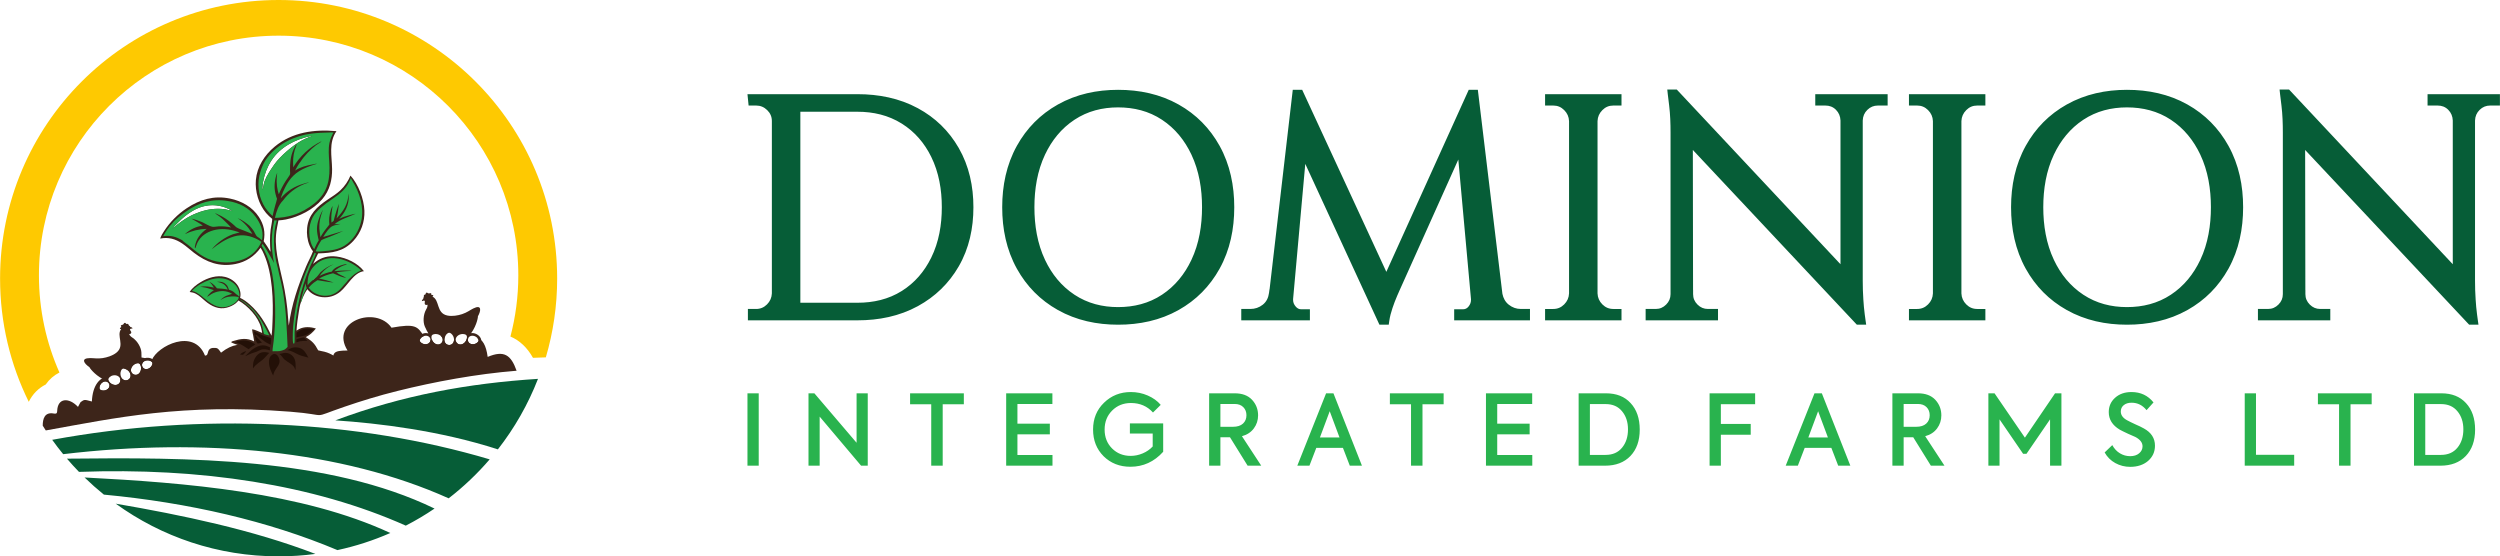 <?xml version="1.0" encoding="UTF-8"?>
<!DOCTYPE svg PUBLIC "-//W3C//DTD SVG 1.1//EN" "http://www.w3.org/Graphics/SVG/1.1/DTD/svg11.dtd">
<!-- Creator: CorelDRAW -->
<svg xmlns="http://www.w3.org/2000/svg" xml:space="preserve" width="8.987in" height="2in" version="1.1" style="shape-rendering:geometricPrecision; text-rendering:geometricPrecision; image-rendering:optimizeQuality; fill-rule:evenodd; clip-rule:evenodd"
viewBox="0 0 3574.32 795.48"
 xmlns:xlink="http://www.w3.org/1999/xlink"
 xmlns:xodm="http://www.corel.com/coreldraw/odm/2003">
 <defs>
  <style type="text/css">
   <![CDATA[
    .fil0 {fill:#065D37}
    .fil6 {fill:#231007}
    .fil7 {fill:#29B34E}
    .fil2 {fill:#3D251A}
    .fil3 {fill:#FEC901}
    .fil5 {fill:#65BC50;fill-rule:nonzero}
    .fil4 {fill:#231007;fill-rule:nonzero}
    .fil1 {fill:#29B34E;fill-rule:nonzero}
   ]]>
  </style>
 </defs>
 <g id="Layer_x0020_1">
  <g id="_2125674918624">
   <g>
    <path class="fil0" d="M1226.02 134.66c30.09,0 59.62,5.67 86.25,20.07 24.79,13.4 44.32,32.35 58.38,56.76 14.99,26.02 21.04,55 21.04,84.84 0,29.76 -6.02,58.7 -21.04,84.63 -14.11,24.34 -33.66,43.24 -58.35,56.74 -26.61,14.54 -56.14,20.3 -86.28,20.3l-156.77 0 0 -16.24 5.89 0c0.96,0 1.93,0 2.89,0 0.97,0 1.93,0 2.89,0 6.17,0 11.27,-2.14 15.64,-6.51 4.42,-4.42 6.72,-9.61 6.96,-15.75l-0 -246.46c0,-6.21 -2.24,-11.26 -6.67,-15.58 -4.48,-4.36 -9.66,-6.56 -15.92,-6.56 -0.89,0 -1.78,0 -2.67,0 -0.89,0 -1.78,0 -2.67,0l-5.33 0 -1.63 -16.24 157.39 0zm372.52 -6.23c30.37,0 59.92,6.04 86.56,21.01 25.09,14.09 44.61,33.87 58.57,59.03 15.02,27.06 20.99,57.12 20.99,87.87 0,30.75 -5.97,60.81 -20.99,87.87 -13.96,25.16 -33.48,44.94 -58.57,59.03 -26.64,14.96 -56.19,21.01 -86.56,21.01 -30.25,0 -59.59,-6.11 -86.11,-21.01 -25.09,-14.09 -44.61,-33.87 -58.57,-59.03 -15.02,-27.06 -20.99,-57.12 -20.99,-87.87 0,-30.75 5.98,-60.81 20.99,-87.87 13.96,-25.16 33.48,-44.94 58.57,-59.03 26.52,-14.9 55.87,-21.01 86.11,-21.01zm486.47 99.64l-84.09 187.28c-1.11,2.51 -2.22,5.02 -3.32,7.54 -2.52,5.72 -4.7,11.63 -6.71,17.54 -2.07,6.09 -3.73,12.37 -4.64,18.74l-0.72 5.06 -13.34 0 -106 -229.91 -17.43 193.35 0.01 -0.04c0,0.44 0,0.89 0,1.33 0,3.58 1.4,6.6 3.71,9.31 2.09,2.45 4.49,3.94 7.75,3.94l12.57 0 0 15.79 -98.13 0 0 -16.24 5.89 0c1.26,0 2.52,0 3.78,0 1.11,0 2.23,0 3.34,0 6.64,0 12.5,-1.98 17.72,-6.08 5.41,-4.26 8.03,-10.09 8.93,-16.84l0.68 -5.11 0.13 0 33.16 -285.29 13.47 0 120.31 260.25 117.8 -260.25 13.03 0 35.13 291.7c1.3,6.23 4.07,11.58 9.12,15.54 5.1,4.01 10.78,6.08 17.28,6.08 1.19,0 2.37,0 3.56,0 1.19,0 2.37,0 3.56,0l5.89 0 0 16.24 -108.37 0 0 -15.79 12.57 0c3.33,0 5.79,-1.26 7.89,-3.84 2.25,-2.77 3.57,-5.82 3.57,-9.4 0,-0.42 0,-0.84 0,-1.26l-18.13 -199.64zm199.05 -54.97l-0 246.4c0.24,6.14 2.53,11.33 6.95,15.75 4.37,4.36 9.46,6.51 15.64,6.51 0.89,0 1.78,0 2.67,0 1.04,0 2.08,0 3.12,0l5.89 0 0 16.24 -109.26 0 0 -16.24 5.89 0c0.97,0 1.93,0 2.89,0 0.96,0 1.93,0 2.89,0 6.17,0 11.27,-2.14 15.64,-6.51 4.42,-4.42 6.72,-9.61 6.96,-15.75l0 -246.34c-0.24,-6.14 -2.53,-11.33 -6.96,-15.75 -4.37,-4.36 -9.46,-6.51 -15.64,-6.51 -0.97,0 -1.93,0 -2.89,0 -0.97,0 -1.93,0 -2.89,0l-5.89 0 0 -16.24 109.26 0 0 16.24 -5.89 0c-1.04,0 -2.08,0 -3.12,0 -0.89,0 -1.78,0 -2.67,0 -6.18,0 -11.27,2.14 -15.64,6.51 -4.42,4.42 -6.71,9.61 -6.95,15.69zm347.38 204.72l0 -205.55c-0.23,-5.91 -2.24,-11.03 -6.51,-15.31 -4.22,-4.22 -9.25,-6.06 -15.2,-6.06 -1.33,0 -2.67,0 -4,0 -1.48,0 -2.97,0 -4.45,0l-5.89 0 0 -16.24 103.47 0 0 16.24 -5.89 0c-1.34,0 -2.67,0 -4.01,0 -1.33,0 -2.67,0 -4,0 -5.9,0 -10.8,2.01 -15.03,6.12 -4.36,4.23 -6.44,9.31 -6.67,15.25l0 229.1c0,8.99 0.27,18 0.87,26.97 0.47,6.98 1.03,14.04 1.97,20.98 0.37,2.74 0.73,5.47 1.11,8.2l0.96 6.71 -13.35 0 -234.48 -249.82 0.3 200.2 0.06 0 0 5.89c0,5.93 2.1,10.79 6.29,14.97 4.18,4.18 9.05,6.29 14.97,6.29 1.48,0 2.97,0 4.45,0 1.33,0 2.67,0 4.01,0l5.89 0 0 16.24 -103.47 0 0 -16.24 5.89 0c1.34,0 2.67,0 4.01,0 1.48,0 2.97,0 4.45,0 5.92,0 10.79,-2.1 14.97,-6.29 4.19,-4.19 6.29,-9.05 6.29,-14.97l0 -230.99c0,-12.77 -0.42,-25.77 -1.96,-38.45 -0.67,-5.5 -1.42,-11.05 -2.01,-16.55l-0.7 -6.52 13.56 0 234.11 249.84zm172.9 -204.72l-0 246.4c0.24,6.14 2.53,11.33 6.95,15.75 4.37,4.36 9.46,6.51 15.64,6.51 0.89,0 1.78,0 2.67,0 1.04,0 2.08,0 3.11,0l5.89 0 0 16.24 -109.26 0 0 -16.24 5.89 0c0.97,0 1.93,0 2.89,0 0.96,0 1.93,0 2.89,0 6.17,0 11.27,-2.14 15.64,-6.51 4.42,-4.42 6.72,-9.61 6.96,-15.75l0 -246.34c-0.24,-6.14 -2.53,-11.33 -6.96,-15.75 -4.37,-4.36 -9.46,-6.51 -15.64,-6.51 -0.97,0 -1.93,0 -2.89,0 -0.96,0 -1.93,0 -2.89,0l-5.89 0 0 -16.24 109.26 0 0 16.24 -5.89 0c-1.04,0 -2.08,0 -3.11,0 -0.89,0 -1.78,0 -2.67,0 -6.18,0 -11.27,2.14 -15.64,6.51 -4.42,4.42 -6.71,9.61 -6.95,15.69zm236.67 -44.67c30.37,0 59.92,6.04 86.56,21.01 25.09,14.09 44.61,33.87 58.57,59.03 15.02,27.06 20.99,57.12 20.99,87.87 0,30.75 -5.97,60.81 -20.99,87.87 -13.96,25.16 -33.48,44.94 -58.57,59.03 -26.64,14.96 -56.19,21.01 -86.56,21.01 -30.25,0 -59.59,-6.11 -86.11,-21.01 -25.09,-14.09 -44.61,-33.87 -58.57,-59.03 -15.02,-27.06 -20.99,-57.12 -20.99,-87.87 0,-30.75 5.98,-60.81 20.99,-87.87 13.96,-25.16 33.48,-44.94 58.57,-59.03 26.52,-14.9 55.87,-21.01 86.11,-21.01zm465.88 249.39l0 -205.55c-0.23,-5.91 -2.24,-11.03 -6.51,-15.31 -4.22,-4.22 -9.25,-6.06 -15.2,-6.06 -1.33,0 -2.67,0 -4,0 -1.48,0 -2.97,0 -4.45,0l-5.89 0 0 -16.24 103.47 0 0 16.24 -5.89 0c-1.34,0 -2.67,0 -4.01,0 -1.33,0 -2.67,0 -4,0 -5.9,0 -10.8,2.01 -15.03,6.12 -4.35,4.23 -6.44,9.31 -6.67,15.25l0 229.1c0,8.99 0.27,18 0.88,26.97 0.47,6.98 1.03,14.04 1.97,20.98 0.37,2.74 0.73,5.47 1.11,8.2l0.96 6.71 -13.35 0 -234.48 -249.82 0.3 200.2 0.06 0 0 5.89c0,5.93 2.1,10.79 6.29,14.97 4.18,4.18 9.05,6.29 14.97,6.29 1.48,0 2.97,0 4.45,0 1.33,0 2.67,0 4.01,0l5.89 0 0 16.24 -103.47 0 0 -16.24 5.89 0c1.34,0 2.67,0 4.01,0 1.48,0 2.97,0 4.45,0 5.92,0 10.79,-2.1 14.97,-6.29 4.19,-4.19 6.29,-9.05 6.29,-14.97l0 -230.99c0,-12.77 -0.42,-25.77 -1.96,-38.45 -0.67,-5.5 -1.42,-11.05 -2.01,-16.55l-0.7 -6.52 13.56 0 234.12 249.84zm-2362.66 55.04c6.57,0 13.13,0 19.7,0 9.57,0 19.14,0 28.71,0 7.94,0 15.88,0 23.81,0 3.19,0 6.38,0 9.57,0 22.52,0 44.2,-4.81 63.4,-16.9 18.54,-11.68 32.24,-27.84 41.92,-47.47 11.07,-22.45 15.19,-47.3 15.19,-72.17 0,-24.86 -4.12,-49.72 -15.19,-72.17 -9.69,-19.66 -23.47,-35.8 -42.12,-47.46 -19.18,-11.99 -40.7,-16.91 -63.19,-16.91 -3.34,0 -6.68,0 -10.01,0 -8.31,0 -16.61,0 -24.92,0 -9.94,0 -19.88,0 -29.82,0l-17.03 0 0 273.06zm454.31 6.23c22.57,0 43.93,-5.21 62.84,-17.72 18.74,-12.39 32.4,-29.42 41.98,-49.68 11.13,-23.52 15.23,-49.51 15.23,-75.37 0,-25.86 -4.1,-51.85 -15.23,-75.37 -9.59,-20.25 -23.25,-37.29 -41.98,-49.68 -18.91,-12.51 -40.28,-17.72 -62.84,-17.72 -22.45,0 -43.6,5.28 -62.4,17.72 -18.74,12.39 -32.4,29.42 -41.99,49.68 -11.14,23.52 -15.23,49.51 -15.23,75.37 0,25.86 4.1,51.85 15.23,75.37 9.59,20.25 23.25,37.28 41.99,49.68 18.8,12.43 39.95,17.72 62.4,17.72zm1442.47 0c22.57,0 43.93,-5.21 62.84,-17.72 18.74,-12.39 32.4,-29.42 41.99,-49.68 11.13,-23.52 15.23,-49.51 15.23,-75.37 0,-25.86 -4.1,-51.85 -15.23,-75.37 -9.59,-20.25 -23.25,-37.29 -41.99,-49.68 -18.91,-12.51 -40.28,-17.72 -62.84,-17.72 -22.45,0 -43.6,5.28 -62.4,17.72 -18.74,12.39 -32.4,29.42 -41.99,49.68 -11.13,23.52 -15.23,49.51 -15.23,75.37 0,25.86 4.1,51.85 15.23,75.37 9.59,20.25 23.25,37.28 41.99,49.68 18.8,12.43 39.95,17.72 62.4,17.72z"/>
    <path class="fil1" d="M1068.63 665.82l0 -103.47 16.1 0 0 103.47 -16.1 0zm156.02 -32.76l0 -70.71 15.96 0 0 103.47 -9.52 0 -59.23 -70.15 0 70.15 -15.96 0 0 -103.47 8.4 0 60.35 70.71zm106.73 32.76l0 -87.79 -30.24 0 0 -15.68 76.87 0 0 15.68 -30.24 0 0 87.79 -16.38 0zm173.38 0l-66.23 0 0 -103.47 66.09 0 0 15.26 -49.99 0 0 28.14 46.34 0 0 15.26 -46.34 0 0 29.55 50.12 0 0 15.26zm111.35 1.54c-15.31,0 -28.05,-5 -38.22,-14.98 -10.08,-10.08 -15.12,-22.82 -15.12,-38.23 0,-15.5 5.23,-28.28 15.68,-38.36 10.45,-10.17 23.24,-15.26 38.36,-15.26 8.49,0 16.55,1.66 24.15,4.97 7.61,3.31 13.79,7.77 18.55,13.37l-11.06 10.92c-8.21,-9.06 -18.72,-13.58 -31.5,-13.58 -10.73,0 -19.69,3.59 -26.88,10.78 -7.19,7.19 -10.78,16.24 -10.78,27.16 0,10.92 3.55,19.93 10.64,27.02 7.09,7.09 15.96,10.64 26.6,10.64 5.88,0 11.62,-1.19 17.22,-3.57 5.6,-2.38 10.36,-5.67 14.28,-9.87l0 -18.48 -32.62 0 0 -14.56 47.61 0 0 40.61c-12.88,14.28 -28.52,21.42 -46.91,21.42zm187.1 -1.54l-19.46 0 -25.2 -40.61 -13.72 0 0 40.61 -16.1 0 0 -103.47 36.54 0c10.74,0 19,3.08 24.78,9.24 5.79,6.25 8.68,13.67 8.68,22.26 0,7 -2.03,13.23 -6.09,18.69 -4.06,5.46 -9.73,9.17 -17.01,11.13l27.58 42.14zm-37.94 -88.21l-20.44 0 0 32.62 17.92 0c6.25,0 11.04,-1.52 14.35,-4.55 3.31,-3.03 4.97,-7.03 4.97,-11.97 0,-4.67 -1.49,-8.52 -4.48,-11.55 -2.99,-3.03 -7.1,-4.55 -12.32,-4.55zm181.92 88.21l-17.36 0 -9.8 -25.48 -38.08 0 -9.8 25.48 -17.36 0 41.17 -103.47 10.5 0 40.75 103.47zm-32.06 -40.32l-14 -37.53 -14 37.53 28 0zm102.25 40.32l0 -87.79 -30.24 0 0 -15.68 76.87 0 0 15.68 -30.24 0 0 87.79 -16.38 0zm173.38 0l-66.23 0 0 -103.47 66.09 0 0 15.26 -49.99 0 0 28.14 46.35 0 0 15.26 -46.35 0 0 29.55 50.13 0 0 15.26zm104.07 0l-37.8 0 0 -103.47 39.06 0c15.03,0 26.79,4.67 35.28,14 8.68,9.34 13.02,21.98 13.02,37.95 0,15.77 -4.43,28.33 -13.3,37.66 -8.87,9.24 -20.96,13.86 -36.26,13.86zm-21.7 -88.07l0 72.67 22.4 0c10.08,0 17.92,-3.41 23.52,-10.22 5.69,-6.82 8.54,-15.59 8.54,-26.33 0,-10.45 -2.85,-19.09 -8.54,-25.9 -5.6,-6.82 -13.39,-10.22 -23.38,-10.22l-22.54 0zm187.24 88.07l-16.1 0 0 -103.47 65.11 0 0 15.54 -49 0 0 28.28 42.7 0 0 15.4 -42.7 0 0 44.24zm185.14 0l-17.36 0 -9.8 -25.48 -38.09 0 -9.8 25.48 -17.36 0 41.16 -103.47 10.5 0 40.74 103.47zm-32.06 -40.32l-14 -37.53 -14 37.53 28 0zm166.66 40.32l-19.46 0 -25.2 -40.61 -13.72 0 0 40.61 -16.1 0 0 -103.47 36.54 0c10.74,0 19,3.08 24.78,9.24 5.79,6.25 8.68,13.67 8.68,22.26 0,7 -2.03,13.23 -6.09,18.69 -4.06,5.46 -9.73,9.17 -17.01,11.13l27.58 42.14zm-37.94 -88.21l-20.44 0 0 32.62 17.92 0c6.25,0 11.04,-1.52 14.35,-4.55 3.31,-3.03 4.97,-7.03 4.97,-11.97 0,-4.67 -1.49,-8.52 -4.48,-11.55 -2.99,-3.03 -7.1,-4.55 -12.32,-4.55zm116.67 88.21l-15.96 0 0 -103.47 8.82 0 43.4 63.43 43.12 -63.43 9.1 0 0 103.47 -16.24 0 0 -66.23 -33.74 49.29 -4.76 0 -33.75 -49.29 0 66.23zm186.82 1.68c-7.66,0 -14.75,-1.8 -21.28,-5.39 -6.53,-3.59 -11.62,-8.66 -15.26,-15.19l10.92 -10.5c2.8,5.13 6.46,9.05 10.99,11.76 4.53,2.71 9.4,4.06 14.63,4.06 5.23,0 9.47,-1.35 12.74,-4.06 3.26,-2.71 4.9,-6.07 4.9,-10.08 0,-5.23 -3.41,-9.66 -10.22,-13.3 -1.68,-0.84 -5.18,-2.38 -10.5,-4.62 -5.6,-2.61 -9.57,-4.57 -11.9,-5.88 -10.46,-6.25 -15.68,-14.61 -15.68,-25.06 0,-8.21 2.99,-15.03 8.96,-20.44 6.07,-5.51 13.91,-8.26 23.52,-8.26 13.07,0 23.57,4.95 31.5,14.84l-9.94 11.06c-5.69,-7.09 -12.84,-10.64 -21.42,-10.64 -4.58,0 -8.29,1.14 -11.13,3.43 -2.85,2.29 -4.27,5.34 -4.27,9.17 0,4.95 2.89,9.06 8.68,12.32 3.08,1.68 6.95,3.59 11.62,5.74 5.41,2.33 9.66,4.39 12.74,6.16 10.55,5.79 15.82,14 15.82,24.64 0,8.77 -3.31,16.06 -9.94,21.84 -6.63,5.6 -15.12,8.4 -25.48,8.4zm234.46 -1.68l-70.71 0 0 -103.47 16.1 0 0 87.93 54.61 0 0 15.54zm64.17 0l0 -87.79 -30.24 0 0 -15.68 76.87 0 0 15.68 -30.24 0 0 87.79 -16.38 0zm144.95 0l-37.81 0 0 -103.47 39.07 0c15.03,0 26.79,4.67 35.28,14 8.68,9.34 13.02,21.98 13.02,37.95 0,15.77 -4.43,28.33 -13.3,37.66 -8.86,9.24 -20.95,13.86 -36.26,13.86zm-21.7 -88.07l0 72.67 22.4 0c10.08,0 17.92,-3.41 23.52,-10.22 5.69,-6.82 8.54,-15.59 8.54,-26.33 0,-10.45 -2.85,-19.09 -8.54,-25.9 -5.6,-6.82 -13.39,-10.22 -23.38,-10.22l-22.54 0z"/>
   </g>
   <g>
    <path class="fil2" d="M389.16 312.99c-3.18,-2.62 -6.16,-5.29 -8.83,-8.46 -10.63,-12.62 -16,-30.88 -14.56,-47.27 1.67,-19.03 12.43,-35.56 26.87,-47.55 25.12,-20.84 56.79,-25.09 88.34,-22.17 -11.49,16.71 -6.49,35.57 -6.24,54.29 0.1,7.47 -0.72,14.82 -2.8,22.02 -2.19,7.55 -6.05,14.85 -11.16,20.84 -12.73,14.88 -33.13,25.31 -52.16,29.14 -3.5,0.7 -7.03,1.02 -10.59,1.3 -1.28,6.91 -2.9,13.7 -3.45,20.72 -2.11,26.81 7.5,52.8 12.23,78.83 1.64,9.06 3.08,18.26 3.98,27.43 0.77,7.8 1.08,15.67 2.04,23.44 4.04,-30.3 13.12,-56.64 24.79,-84.67 3.04,-7.29 7.08,-14.22 9.83,-21.61 -2.13,-2.44 -3.71,-5.39 -4.94,-8.38 -3.25,-7.84 -4.31,-16.58 -3.47,-25.01 1.93,-19.19 14.07,-30.15 29.09,-40.3 6.33,-4.28 12.9,-8.26 18.5,-13.51 6.32,-5.94 11.03,-13.03 14.38,-21 11.41,12.64 19.19,33.32 19.93,50.19 0.71,16.04 -4.97,31.54 -15.91,43.31 -14.36,15.45 -30.44,17.09 -50.23,17.76 -2.4,5.04 -4.98,9.98 -7.28,15.08 0.92,-0.82 1.86,-1.63 2.83,-2.4 9.15,-7.2 19.22,-9.69 30.76,-8.24 14.46,1.79 30.05,9.33 39.16,20.95 -14.69,1.86 -23.3,20.71 -33.92,29.4 -7.4,6.04 -16.2,8.74 -25.73,7.74 -8.49,-0.9 -15.93,-4.7 -21.27,-11.37 -2.87,4.11 -4.97,8.34 -6.96,12.92 -0.67,2.11 -1.45,4.37 -2.41,6.38 -1.39,3.65 -1.98,8.05 -2.65,11.91 -1.58,9.27 -2.87,18.6 -3.48,27.99 1.18,-0.7 2.32,-1.44 3.52,-2.08 7.56,-3.93 16.29,-3.4 24.22,-0.88 -4.25,5.26 -8.39,9.2 -14.47,12.27 9.2,5.91 12.66,9.19 17.71,18.91 2.89,0.84 5.95,1.24 8.88,1.96 5.35,1.31 9.9,3.64 14.67,6.33l27.68 40.26 -112.68 0.15c-48.35,0.08 -88.58,-9.31 -53.58,-35.14 1.95,-1.22 3.73,-2.65 5.49,-4.15 -2.65,-0.54 -5.33,-0.8 -8.02,-1.12 3.36,-4.63 8.75,-8.35 14.33,-9.65 -3.55,-2.06 -7.09,-4.2 -10.83,-5.91 -1.78,-0.81 -9.66,-3.31 -10.28,-4.23l0.14 -0.52c0.72,-0.64 1.53,-0.94 2.43,-1.22 10.92,-3.42 19.7,-4.93 30.24,0.48 -0.56,-2.79 -0.89,-5.63 -1.41,-8.42 -0.49,-2.62 -1.35,-5.39 -1.47,-8.03 -0.03,-0.55 -0.1,-0.44 0.3,-0.88 3.21,0.29 10.78,3.95 14.03,5.23 -0.43,-2.57 -0.89,-5.14 -1.57,-7.65 -4.21,-15.59 -18.63,-30.86 -32.31,-38.74 -1.33,1.56 -2.63,3.01 -4.24,4.28 -3.6,2.84 -8.12,4.79 -12.53,5.97 -11.34,3.04 -21.9,-2.02 -30.47,-9.25 -4.47,-3.76 -8.78,-8.16 -14.04,-10.8 -2.74,-1.37 -5.47,-1.99 -8.49,-2.35 3.52,-5.84 9.82,-10.49 15.57,-14.03 10.08,-6.21 23.21,-10.45 35.03,-7.54 7.57,1.87 14.64,6.44 18.67,13.23 2.96,5.01 4.27,11.05 2.82,16.76 5.07,2.24 9.56,5.71 13.71,9.34 14.49,12.69 22.81,27.63 31.18,44.73 1.09,-6.39 1.12,-13.23 1.43,-19.71 1.38,-29.92 0.18,-68.77 -12.06,-96.48 -1.44,-3.28 -2.95,-6.62 -4.95,-9.59 -8.81,12.39 -21.2,20.39 -36.16,23.3 -22.55,4.38 -41.24,-2.43 -59.07,-16.07 -5.66,-4.32 -10.82,-9.22 -16.74,-13.21 -9.87,-6.64 -19.82,-9.44 -31.59,-7.15 1.16,-3.82 3.49,-7.5 5.66,-10.82 8.42,-12.91 19.45,-24.03 32.31,-32.56 19.06,-12.63 38.93,-18.49 61.77,-13.8 16.6,3.4 31.99,11.94 41.42,26.39 7.03,10.76 9.47,22.04 6.8,34.6 3.45,4.92 6.83,9.86 9.74,15.13 -0.86,-10.68 -1.05,-21.21 0.23,-31.86 0.61,-5.06 2.03,-10.13 2.29,-15.2zm54.89 -118.5c0.58,-0.06 1.67,-0.3 2.19,-0.12l-0.41 0.04c-0.13,0.1 -0.25,0.22 -0.4,0.3 -1.13,0.63 -2.76,1.01 -3.99,1.54 -3.57,1.53 -7.1,3.1 -10.52,4.93 -12.53,6.7 -30.19,22.1 -38.5,33.61 -5.44,7.89 -11.05,15.76 -14.42,24.8 -0.97,2.61 -1.95,10.54 -2.73,11.8 -0.43,-3.76 0.14,-7.83 0.81,-11.52 1.99,-10.94 5.8,-21.01 11.86,-30.36 12.58,-19.38 34.05,-30.25 56.12,-35.02zm-194.79 128.93c3.52,-3.48 6.89,-7.12 10.57,-10.44 9.41,-8.5 21.22,-16.22 33.79,-18.65 13.26,-2.57 27.48,0.03 38.77,7.59 -3.34,-0.99 -6.65,-1.98 -10.09,-2.56 -13.57,-2.26 -28.01,0.12 -40.69,5.26 -10.19,3.68 -19.47,9.63 -27.91,16.34 -2.52,2 -4.84,4.24 -7.37,6.22 0.88,-1.13 2.3,-2.51 2.93,-3.75z"/>
    <path class="fil3" d="M398.27 0c219.96,0 398.27,178.31 398.27,398.27 0,39.14 -5.67,76.95 -16.19,112.68l-17.88 0.65c-0.17,0.01 -0.34,0.01 -0.51,0.02 -8.13,-14.57 -19.07,-24.9 -32.25,-30.44 7.35,-27.92 11.29,-57.23 11.29,-87.47 0,-189.28 -153.44,-342.71 -342.71,-342.71 -189.27,0 -342.71,153.43 -342.71,342.71 0,49.45 10.48,96.45 29.33,138.91 -7.68,3.87 -14.45,9.61 -19.63,17.13 -10.25,5.15 -18.76,13.57 -24.24,24.76 -26.26,-53.13 -41.02,-112.96 -41.02,-176.24 0,-219.96 178.31,-398.27 398.27,-398.27z"/>
    <path class="fil0" d="M479.38 601.04c96.2,-35.98 190.11,-52.97 289.76,-59.36 -14.19,36.53 -33.61,70.45 -57.36,100.83 -82.53,-26.75 -170.27,-37.31 -232.39,-41.47z"/>
    <path class="fil0" d="M74.54 628.84c213.39,-39.37 436.8,-28.12 625.53,27.95 -17.61,20.49 -37.26,39.16 -58.65,55.71 -152.66,-68.55 -350.54,-86.99 -551.16,-63.13 -5.45,-6.67 -10.69,-13.5 -15.71,-20.52zm546.7 98.3c-13.17,8.93 -26.9,17.09 -41.13,24.42 -131.88,-58.86 -294.33,-83.22 -467.25,-76.85 -5.94,-6.12 -11.68,-12.42 -17.22,-18.91 171.58,-1.86 374.63,-1.94 525.6,71.35zm-63.25 34.94c-24.05,10.55 -49.34,18.8 -75.6,24.46 -98.99,-41.63 -212.72,-67.89 -333.95,-79.34 -9.57,-7.74 -18.78,-15.92 -27.6,-24.5 144.18,7.46 311.19,20.9 437.15,79.38zm-107.09 29.92c-17.22,2.28 -34.78,3.47 -52.62,3.47 -86.99,0 -167.45,-27.94 -232.92,-75.33 94.65,16.29 195.98,37.36 285.54,71.86z"/>
    <path class="fil2" d="M205.23 526.53c3.89,3.09 10.48,0.14 12.34,-5.16 0.82,-2.33 0.34,-3.65 -1.84,-4.88 -4.88,-2.76 -11.77,-0.66 -12.68,4.22 -0.4,2.15 0.47,4.46 2.18,5.82zm291.58 -25.38c-20.99,0.21 -22.25,2.55 -19.72,22.17 -19.5,-8 -28.14,-7.8 -26.63,16.98 -2.62,1.33 -4.85,-0.11 -5.38,-1.15 -3.65,-7.08 -6.29,-8.56 -10.66,-0.88 -1.35,-11.87 -10.12,-22.44 -22.13,-24.36 -11.38,-1.83 -24.57,3.03 -33.8,6.39 -12.04,-15.7 -28.46,-42.69 -62.56,-16.04 -3.14,-4.51 -4.25,-6.57 -8.03,-6.78 -4.6,-0.27 -8.55,0.15 -10.21,4.88 -1.07,3.09 -0.94,6.2 -4.71,6.05 -15.84,-39.86 -68.16,-13.77 -76.04,6.58 -13.25,-4.32 -36.05,-11.56 -39.35,12.18 0.22,0.04 0.45,0.08 0.69,0.14 6.23,1.45 10.39,8.54 7.38,13.34 -1.32,2.11 -3.83,3.38 -6.31,3.19 -0.49,-0.04 -0.97,-0.13 -1.42,-0.27l0.03 0.23c-2.25,-1.21 -4.43,-2.22 -6.54,-3.05l0.16 0.36c0.92,2.31 0.46,5.08 -1.15,6.98 -3.67,4.3 -11.68,2.46 -14.93,-3.05 -1.43,-2.42 -1.19,-4 0.98,-5.86 0.58,-0.5 1.21,-0.92 1.87,-1.28 -16.31,-0.29 -26.11,13.68 -27.07,36.18 -10.23,-2.65 -10.41,-3.42 -16.14,0.87 -0.47,0.35 -3.3,6.49 -3.71,6.84 -12.74,-13.7 -29.31,-13.44 -29.77,6.21 -0.08,3.52 -1.97,3.81 -4.86,3.26 -13.1,-2.41 -15.85,7.59 -15.78,17.39 1.43,2.28 2.87,4.54 4.35,6.79 100.33,-18.01 194.07,-38.86 349.45,-26.79 59.41,4.61 25.91,10.63 77.7,-7.1 23.9,-8.18 48.89,-15.88 75.29,-22.46 53.42,-13.31 113.12,-24.39 170.73,-29.01 -8.03,-22.65 -17.88,-29.65 -41.36,-19.78 -2.27,-17.03 -7.52,-25.01 -14.94,-27.3 0.4,0.41 0.76,0.85 1.08,1.33 1.39,2.08 1.22,3.47 -0.56,5.18 -4.05,3.89 -11.26,3.55 -13.35,-0.96 -0.73,-1.59 -0.7,-3.49 0.03,-5.08 -0.69,0.19 -1.38,0.4 -2.09,0.64 -1.19,5.69 -6.94,10 -11.75,7.99 -1.99,-0.83 -3.5,-2.66 -4.01,-4.74 -0.84,-0.72 -1.68,-1.38 -2.5,-1.99 0.08,2.85 -1.01,5.54 -3.37,6.97 -2.13,1.28 -4.94,1.28 -7.07,0 -3.93,-2.37 -4.33,-8.2 -1.74,-12.51 -2.3,-0.33 -4.61,-0.26 -7,0.19 2,1.61 3.25,3.88 3.02,6.39 -0.22,2.47 -1.88,4.75 -4.17,5.71 -4.53,1.9 -9.88,-1.81 -11.49,-6.99 -0.62,0.36 -1.26,0.73 -1.9,1.12 -0.02,0.8 -0.2,1.59 -0.54,2.32 -2.09,4.51 -9.3,4.85 -13.34,0.96 -1.78,-1.71 -1.95,-3.1 -0.56,-5.18 1.22,-1.82 3.04,-3.12 4.99,-3.79 -9.06,-13.78 -11.62,-18.23 -46.21,-12 -22.35,-32.14 -88.88,-8.92 -62.9,32.61zm-302.42 34.83c5.65,-0.4 8.91,-7.94 6.41,-13.83 -1.1,-2.59 -2.52,-3.33 -5.3,-2.69 -6.22,1.43 -10.39,8.5 -7.41,13.3 1.31,2.11 3.82,3.39 6.29,3.21zm-37.89 15.17c0.17,4.97 -6.11,8.52 -11.48,6.88 -2.36,-0.72 -3.14,-1.89 -2.83,-4.38 0.67,-5.56 6.45,-9.86 10.92,-7.7 1.96,0.95 3.31,3.02 3.39,5.2z"/>
    <path class="fil4" d="M351.59 502.08l0.3 0.03c-0.63,1.66 -3.21,3.82 -4.47,5.19l-3.66 -0.25 -0.45 -0.06c0.03,-0.08 0.05,-0.17 0.08,-0.24 1.06,-2.03 6.05,-4.13 8.21,-4.67z"/>
    <path class="fil4" d="M428.32 483.65c1.98,-0.68 4.15,-0.96 6.22,-1.21 1.53,1.79 3.22,3.42 4.88,5.08 -1.66,-0.01 -3.39,0.07 -5.04,-0.1 -3.89,0.13 -7.1,0.74 -10.8,1.99l0.06 -4.16c1.55,-0.63 3.03,-1.22 4.68,-1.59z"/>
    <path class="fil4" d="M426.02 481.83c-0.68,0.29 -1.59,0.44 -2.31,0.62 0.01,-2.27 0.04,-4.53 0.16,-6.81 1.06,-0.64 2.08,-1.34 3.11,-2.02 6.55,-4.52 13.62,-4.48 21.2,-3.11 0.18,0.03 0.36,0.07 0.55,0.11 -8.45,7.99 -11.43,9.3 -22.71,11.21z"/>
    <path class="fil4" d="M334.97 489.28c8.2,-3.02 16.66,-3.8 24.74,-0.02 1.83,0.85 3.76,1.89 5.22,3.3l-3.6 2.25c-2.1,1.38 -4.1,2.74 -5.9,4.51 -2.35,-1.26 -4.55,-2.94 -6.82,-4.37 -3.17,-2 -6.4,-3.56 -9.87,-4.94l-3.78 -0.73z"/>
    <path class="fil5" d="M450.07 391.79c-0.28,2.19 -0.67,4.57 -0.41,6.78 -0.96,0.74 -1.91,1.5 -2.89,2.2 -0.22,-0.46 -0.3,-0.82 -0.24,-1.34 0.23,-2.09 2.01,-6.32 3.54,-7.63z"/>
    <path class="fil4" d="M363.09 473.78c6.53,3.08 12.56,6.32 19.63,8.07 1.7,0.52 3.3,1.09 4.9,1.87l-0.16 2.81c-0.15,2.14 -0.32,4.26 -0.6,6.38 -4.24,-1.99 -7.75,-3.66 -11.31,-6.79 -3.16,-1.88 -5.43,-4.57 -8.26,-6.82 -0.68,-0.55 -1.14,-0.85 -2.02,-0.75l-0.18 0.65c2.3,3.84 6.24,7.48 9.39,10.67 -2.02,0.36 -4.03,0.95 -6.03,1.45 -3.2,-3.12 -3.62,-8.14 -4.45,-12.32 -0.3,-1.73 -0.55,-3.5 -0.92,-5.22z"/>
    <g>
     <path class="fil4" d="M380.27 494.35c1.93,0.6 3.78,1.45 5.63,2.23 0.01,1.46 0.03,2.93 -0.1,4.38 -4.43,-1.42 -9.01,-2.43 -13.51,-0.61 -1.98,0.8 -3.83,1.87 -5.82,2.64 -2.42,0.94 -4.99,1.51 -7.4,2.49 -2.9,1.16 -5.63,2.72 -8.59,3.73 1.07,-1.18 2.12,-2.33 3.35,-3.37 3.31,-3.22 6.68,-6.3 10.7,-8.61 4.96,-2.86 10.1,-4.38 15.74,-2.87z"/>
     <path class="fil4" d="M373.91 503.93c3.83,-1.05 7.35,-0.34 11.09,0.63 -2.94,2.59 -5.14,5.78 -7.99,8.41 -5.65,5.21 -10.54,6.92 -15.36,13.75 -0.04,-1.42 -0.2,-2.92 0.02,-4.33 0.16,-3.56 0.87,-6.79 2.61,-9.92 2.19,-3.97 5.15,-7.26 9.63,-8.53z"/>
     <path class="fil6" d="M419.54 496.83c2.76,-0.39 5.8,-0.21 8.49,0.57 6.67,1.94 9.84,8.34 12.91,14.01 -2.06,-0.66 -4.12,-1.21 -6.22,-1.72 -2.46,-0.62 -4.91,-1.25 -7.23,-2.28 -5.63,-2.48 -10.36,-6.03 -16.65,-6.68 2.88,-1.95 5.27,-3.18 8.7,-3.9z"/>
     <path class="fil4" d="M405.68 504.72c0.95,-0.16 1.95,-0.23 2.92,-0.19 3.9,0.16 7.36,1.87 9.97,4.74 4.71,5.18 4.22,13.43 3.9,19.98 -0.62,-1.54 -1.3,-3.02 -2.04,-4.49 -3.73,-4.94 -9.13,-6.71 -13.64,-10.66 -2.85,-2.5 -4.16,-5.86 -7.48,-7.95 2.14,-0.31 4.27,-0.94 6.38,-1.42z"/>
     <path class="fil4" d="M391.45 506.04c0.7,-0.03 1.36,-0.03 2.04,0.16 1.84,0.48 3.08,1.77 4.01,3.37 6.6,11.25 -3.8,15.24 -6.43,25.08l-0.56 2.38c-0.54,-0.94 -1.04,-1.92 -1.51,-2.9 -3.08,-6.39 -6.21,-15.24 -3.58,-22.31 1.11,-2.98 3.22,-4.56 6.03,-5.78z"/>
    </g>
    <path class="fil1" d="M325.41 424.45c3.83,-0.6 7.44,-0.91 11.32,-0.49 1.21,0.12 2.42,0.5 3.6,0.59l0.78 0.42c0.08,0.28 0.17,0.44 0.09,0.72 -0.94,3.65 -4.7,7.16 -7.86,9.02 -16.01,9.4 -27.96,3.07 -40.74,-7.61 -4.82,-4.01 -10.25,-9.02 -16.45,-10.63l-0.28 -0.06c-0.44,-0.12 -0.82,-0.27 -1.25,-0.46l-0.02 -0.45c7.39,-7.59 16.07,-12.1 25.92,-15.62 9.59,-2.8 19.44,-3.23 28.42,1.74 5.96,3.31 10.64,8.1 12.46,14.79 0.5,1.83 1.32,5.75 0.55,7.51l-0.4 0.06 -0.66 -0.56c-0.21,-0.63 -0.7,-0.99 -1.16,-1.44 -1.65,-0.72 -2.53,-1.7 -3.8,-2.92 -2.66,-2.54 -5.11,-3.79 -8.66,-4.74 -0.57,-2.02 -1.44,-3.88 -2.38,-5.75 -2.48,-3.07 -5.35,-5.19 -9.42,-5.64 -1.7,-0.18 -3.5,-0.07 -5.22,-0.05 4.86,1.23 9.82,2.26 12.78,6.79 1.13,1.05 1.93,3.03 2.61,4.4 -5.02,-1.24 -10.35,-1.48 -15.48,-1.81 -1.05,-1.27 -2.12,-2.53 -3.17,-3.79 -2.42,-2.43 -4.93,-4.22 -7.93,-5.86 2.67,2.66 4.8,5.32 6.73,8.56 -6.63,-1.32 -12.94,-2.49 -19.66,-1.11l3.98 0.58c5.36,0.64 10.51,2.47 15.57,4.25 -1.28,0.87 -2.56,1.72 -3.78,2.69 -2.3,2.06 -4.45,4.16 -5.86,6.94 1.24,-0.75 2.46,-1.51 3.64,-2.36 1.67,-1.32 3.44,-2.27 5.36,-3.15 7.43,-3.16 15.2,-3.98 22.82,-0.88 1.35,0.55 2.67,1.25 3.93,1.98l-8.35 2.85c-3.37,1.53 -5.82,3.49 -8.41,6.14 2.12,-1.19 4.27,-2.56 6.52,-3.47 1.23,-0.5 2.59,-0.79 3.88,-1.16zm17.45 3.89c0.3,0.06 0.37,0.06 0.7,0.18 2.63,1.03 5.39,3.14 7.63,4.82 13.15,9.83 20.89,21.57 28.46,35.88 1.79,3.37 3.82,6.79 5.28,10.33 -2.58,-0.43 -5.1,-1.11 -7.58,-1.92 -0.93,-2.85 -1.22,-5.96 -1.89,-8.88 -3.75,-16.44 -18.7,-31.66 -32.59,-40.41z"/>
    <path class="fil1" d="M497.45 400.61c-1.37,2.27 -3.5,4.27 -5.21,6.3 -5.97,7.09 -10.98,12.78 -20.39,15.13 -7.76,1.94 -16.16,0.45 -22.97,-3.69 -3.01,-1.83 -5.57,-4.18 -7.54,-7.1 2.2,-2.71 4.52,-5.04 7.32,-7.15 1.7,-1.2 3.42,-2.35 5.16,-3.49 7.78,1.01 15.21,2.87 23.09,3.27 -6.73,-2.33 -13.82,-4.15 -20.78,-5.66 7.01,-3.83 12.25,-5.59 19.97,-7.52 5.95,2.65 12.49,5.75 18.96,6.77 -4.38,-3.07 -9.65,-4.31 -14.24,-8.08 4.56,-0.76 9.12,-1.34 13.73,-1.66 2.72,-0.19 5.47,-0.18 8.19,-0.45 -1.02,-0.39 -2.59,-0.3 -3.69,-0.36 -7.23,-0.43 -14.06,0.1 -21.25,0.82 3.66,-3.21 8.18,-6.12 12.7,-7.93 1.61,-0.65 3.93,-0.97 5.33,-1.86l-0.07 -0.1c-1.22,-0.43 -3.28,0.18 -4.54,0.39 -5.95,1.66 -13.65,4.45 -16.88,10.12 -6.4,1.23 -11.9,3.27 -17.69,6.18 4.13,-5.54 8.53,-10.18 14.54,-13.71 1.81,-1.06 3.74,-1.85 5.56,-2.9l0.19 -0.12c-6.79,2.26 -13.59,6.58 -18.78,11.51 -2.85,3.49 -4.7,6.66 -8.48,9.24 -0.96,0.74 -1.91,1.5 -2.9,2.2 -2.66,2.17 -5.07,4.45 -7,7.32 -0.01,-1.85 -0.39,-4.69 0.1,-6.4 0.48,-9.2 4.65,-17.57 11.5,-23.71 7.38,-6.63 16.73,-9.49 26.56,-8.88 14,0.89 28.24,7.94 38.39,17.44 -7.5,3.36 -11.82,6.91 -17.53,12.76l-1.32 1.32zm-67.47 32.2c-0.54,-3.53 5.47,-23.27 6.97,-27.68 0.2,2.49 0.59,4.54 1.52,6.86 -2.19,3.69 -6.07,10.18 -6.09,14.44 -0.67,2.11 -1.45,4.37 -2.41,6.38z"/>
    <path class="fil7" d="M503.61 258.44c10.4,16.52 17.23,38.11 12.85,57.55 -3.18,14.18 -11.35,27.33 -23.78,35.19 -9.16,5.78 -19.8,7.07 -30.36,8 -3.63,0.32 -7.46,0.83 -11.08,0.17 2.04,-5.55 5.03,-11.24 8.35,-16.11 3.06,-1.45 6.2,-2.71 9.39,-3.87 1.62,-0.42 3.39,-1.34 4.96,-1.96 5.71,-2.27 11.31,-4.63 16.87,-7.27 -2.65,0.68 -5.25,1.62 -7.89,2.38 -6.98,2.05 -13.95,4.11 -20.88,6.33l0.27 -0.47c2.63,-4.55 8.46,-13.29 13.45,-15.35 3.44,-1.41 7.53,-1.89 11.16,-2.85 -2.98,-0.02 -5.91,0.15 -8.88,0.49 8.64,-7.43 20.42,-10.3 30.5,-15.12 -5.73,0.97 -11.3,2.85 -16.88,4.41 -2.31,0.97 -4.65,1.91 -6.87,3.08 0.93,-1.07 1.86,-2.15 2.76,-3.23 8.12,-9.91 12.1,-20.55 10.79,-33.38 -1.16,16.2 -6.61,24.23 -17.19,35.9 1.72,-6.81 2.54,-13.94 3.43,-20.9 -2.57,5.95 -4.15,12.49 -6.17,18.65 -0.45,1.96 -0.94,3.92 -1.47,5.87l-3.11 2.23 -0.2 -4.02c-0.26,-6.71 0.82,-13.2 1.86,-19.77 -3.26,4.92 -5.36,16.27 -4.99,22.11 0.09,1.53 0.16,3.07 0.33,4.6 -4.81,5.8 -9.09,11.47 -12.82,18.04 -0.24,-2.17 -0.51,-4.33 -0.82,-6.48 -1.49,-7.86 -0.72,-16.36 1.55,-23.98 0.83,-2.82 1.97,-5.54 2.71,-8.38l0.07 -0.28c-1.42,2.47 -2.6,5.14 -3.84,7.71 -4.63,12.13 -5.92,18.82 -3.04,31.62 0.29,1.44 0.64,2.87 0.98,4.3 -2.53,3.97 -4.5,8.36 -6.44,12.64 -0.5,-0.63 -0.97,-1.27 -1.4,-1.96 -5.83,-9.21 -6.84,-23.21 -4.47,-33.61 1.85,-7.11 4.5,-12.97 9.74,-18.21 1.99,-2.58 4.98,-4.92 7.44,-7.04 16.2,-14.03 32.69,-18.58 41.06,-41.03l2.06 4.01zm-53.87 102.82c0.75,0.37 1.32,0.53 1.81,1.23 -2.02,6.55 -6.34,14 -9.07,20.59 -6.8,16.43 -12.1,32.94 -15.72,50.37 -2.8,13.52 -4.88,27.8 -5.62,41.59 -0.16,2.84 0.45,14.41 -0.46,15.98 -0.48,0.1 -0.91,0.14 -1.4,0.15 -0.13,-0.19 -0.18,-0.24 -0.26,-0.49 -0.82,-2.6 -0.5,-13.03 -0.42,-16.17 0.21,-7.79 1.21,-15.62 2.29,-23.33 2.48,-17.72 6.58,-35.33 12.6,-52.19 4.6,-12.87 10.33,-25.41 16.23,-37.72z"/>
    <path class="fil2" d="M673.59 476.34c8.67,-12.11 10.14,-24.89 9.52,-23.84 4.92,-8.71 5.63,-17.5 -6.53,-11.44 -4.66,2.32 -8.98,5.81 -16,8.1 -6.09,1.99 -14.2,3.42 -21.09,1.96 -16.21,-3.44 -10.47,-22.09 -21.33,-27.03 2.12,-0.89 1.36,-2.35 -0.14,-2.31 -0.95,0.02 -1.77,-0.16 -1.47,-1.28 0.27,-1 -0.49,-1.58 -1.57,-1.25 -1.46,0.44 -2.47,0.52 -3.75,-0.47 -0.31,-0.24 -0.63,-0.39 -0.94,-0.42 -0.6,-0.07 -1.55,0.31 -1.6,0.98 -0.01,0.15 -0.02,0.33 -0.06,0.57 -0.13,0.67 -0.47,1.11 -1.03,1.33 -1.47,-0.03 -2.02,1.17 -1.64,3.6 -0.91,0.54 -0.91,1.42 -0.85,2.44 -1.32,1.24 -1.92,1.4 -1.98,3.32l2.49 -0.73c1.06,-0.31 1.71,0.27 1.76,1.31 0.07,1.44 -1.02,3.41 0.88,4.57 0.84,0.51 1.93,0.37 2.82,-0.11 0.17,0.7 0.21,1.9 -0.31,3.5 -0.4,1.24 -1.06,2.42 -1.71,3.55 -4.14,7.52 -4.44,17.94 -1.73,24.17 1.65,3.77 3.33,7.05 5.08,9.91 -5.29,-1.75 -11.59,0.88 -14.65,5.46 -2.38,3.57 -2.01,7.04 1.08,10.02 2.3,2.2 5.38,3.51 8.55,3.71 3.1,0.2 6.3,-0.66 8.62,-2.78 0.37,-0.34 0.71,-0.7 1.02,-1.09 2.37,2.57 5.59,4.29 9.17,4.3 1.37,0 2.72,-0.27 4,-0.8 1.39,-0.58 2.62,-1.46 3.63,-2.55 0.78,1.01 1.74,1.87 2.83,2.53 3.33,2.01 7.65,2.01 10.98,0 1.1,-0.66 2.05,-1.52 2.83,-2.53 1.01,1.09 2.24,1.97 3.63,2.55 1.27,0.53 2.62,0.8 4,0.8 3.55,-0.01 6.74,-1.7 9.11,-4.23 0.29,0.36 0.62,0.7 0.97,1.02 2.33,2.12 5.52,2.98 8.62,2.78 3.17,-0.21 6.25,-1.51 8.55,-3.71 3.1,-2.97 3.47,-6.45 1.08,-10.02 -2.73,-4.08 -8.01,-6.61 -12.87,-5.88zm-58.76 12.21c-2.09,4.51 -9.3,4.85 -13.34,0.96 -1.78,-1.71 -1.95,-3.1 -0.56,-5.18 3.11,-4.66 10.21,-5.89 13.22,-1.95 1.32,1.73 1.6,4.19 0.68,6.17zm13.93 3.55c-5.22,2.19 -11.54,-3.07 -11.95,-9.45 -0.18,-2.81 0.75,-4.1 3.52,-4.79 6.2,-1.52 13.11,2.9 12.61,8.53 -0.22,2.47 -1.88,4.75 -4.17,5.71zm9.88 0.23c-4.85,-2.93 -4.33,-11.13 0.57,-15.23 2.16,-1.8 3.75,-1.82 5.94,0.02 4.89,4.11 5.4,12.29 0.56,15.21 -2.13,1.28 -4.94,1.28 -7.07,0zm30.77 -3.78c2.09,4.51 9.3,4.85 13.35,0.96 1.78,-1.71 1.95,-3.1 0.56,-5.18 -3.11,-4.66 -10.21,-5.89 -13.22,-1.95 -1.32,1.73 -1.6,4.19 -0.68,6.17zm-13.81 3.55c5.22,2.19 11.54,-3.07 11.95,-9.45 0.18,-2.81 -0.75,-4.1 -3.52,-4.79 -6.2,-1.52 -13.11,2.9 -12.61,8.53 0.22,2.47 1.88,4.75 4.17,5.71z"/>
    <path class="fil2" d="M147.27 542.13c-13.21,-6.9 -20.28,-17.64 -19.25,-16.99 -8.32,-5.56 -12.91,-13.08 0.67,-13.15 5.21,-0.03 10.63,1.13 17.93,0.02 6.34,-0.98 14.22,-3.35 19.72,-7.76 12.92,-10.38 -0.62,-24.44 6.85,-33.74 -2.3,0.16 -2.28,-1.48 -0.92,-2.13 0.86,-0.41 1.51,-0.94 0.74,-1.8 -0.69,-0.77 -0.27,-1.63 0.83,-1.83 1.5,-0.27 2.44,-0.65 3.13,-2.11 0.17,-0.36 0.39,-0.63 0.65,-0.8 0.5,-0.33 1.52,-0.42 1.86,0.15 0.08,0.13 0.16,0.28 0.31,0.48 0.42,0.54 0.93,0.78 1.52,0.73 1.3,-0.69 2.33,0.13 3.09,2.48 1.05,0.07 1.45,0.86 1.86,1.8 1.73,0.51 2.34,0.38 3.26,2.07l-2.55 0.47c-1.09,0.2 -1.4,1.01 -0.98,1.96 0.58,1.32 2.45,2.59 1.27,4.48 -0.52,0.84 -1.55,1.2 -2.57,1.17 0.17,0.7 0.67,1.79 1.85,2.99 0.91,0.92 2.04,1.69 3.12,2.4 7.09,4.84 12.05,14.01 12.43,20.79 0.23,4.11 0.21,7.8 -0.06,11.14 3.94,-3.95 10.74,-4.45 15.54,-1.74 3.74,2.11 4.97,5.38 3.55,9.43 -1.06,3 -3.22,5.56 -5.96,7.17 -2.68,1.58 -5.92,2.25 -8.95,1.4 -0.48,-0.13 -0.95,-0.3 -1.4,-0.51 -0.95,3.37 -3.05,6.35 -6.24,7.97 -1.23,0.62 -2.55,0.99 -3.93,1.09 -1.5,0.1 -3,-0.13 -4.39,-0.64 -0.24,1.26 -0.71,2.45 -1.39,3.53 -2.07,3.29 -5.93,5.24 -9.8,4.95 -1.28,-0.1 -2.52,-0.43 -3.67,-0.98 -0.41,1.43 -1.11,2.77 -2.1,3.92 -0.89,1.05 -1.98,1.9 -3.21,2.52 -3.17,1.59 -6.79,1.53 -10.04,0.32 -0.1,0.46 -0.23,0.91 -0.4,1.35 -1.12,2.94 -3.58,5.15 -6.44,6.37 -2.93,1.25 -6.26,1.47 -9.31,0.54 -4.1,-1.25 -6.01,-4.19 -5.49,-8.45 0.59,-4.87 4.17,-9.51 8.84,-11.06zm57.95 -15.6c3.89,3.09 10.48,0.14 12.34,-5.16 0.82,-2.33 0.34,-3.65 -1.84,-4.88 -4.88,-2.76 -11.77,-0.66 -12.68,4.22 -0.4,2.15 0.47,4.46 2.18,5.82zm-10.84 9.44c5.65,-0.4 8.91,-7.94 6.41,-13.83 -1.1,-2.59 -2.52,-3.33 -5.3,-2.69 -6.22,1.43 -10.39,8.5 -7.41,13.3 1.31,2.11 3.82,3.39 6.29,3.21zm-8.72 4.66c3.01,-4.8 -1.15,-11.89 -7.38,-13.34 -2.74,-0.64 -4.17,0.07 -5.29,2.69 -2.51,5.87 0.72,13.41 6.36,13.83 2.48,0.19 4.99,-1.08 6.31,-3.19zm-15.24 7.44c-3.67,4.3 -11.68,2.46 -14.93,-3.05 -1.43,-2.42 -1.19,-4 0.98,-5.86 4.85,-4.15 13.01,-3.32 15.1,1.93 0.92,2.31 0.46,5.08 -1.15,6.98zm-13.93 3.06c0.17,4.97 -6.11,8.52 -11.48,6.88 -2.36,-0.72 -3.14,-1.89 -2.83,-4.38 0.67,-5.56 6.45,-9.86 10.92,-7.7 1.96,0.95 3.31,3.02 3.39,5.2z"/>
    <path class="fil7" d="M370.69 340.3c-1.11,-0.84 -2.54,-1.37 -3.5,-2.38 -1.87,-1.99 -2.92,-5.24 -4.39,-7.58 -1.72,-2.73 -3.95,-5.14 -6.06,-7.57 -5.17,-4.34 -10.7,-8.46 -17.02,-10.96 2.02,1.55 4.14,2.92 6.1,4.54 4.63,3.81 9.31,8.98 12.39,14.14 0.96,1.21 1.73,2.65 2.53,3.97l-13.6 -5.39c-3.02,-1.2 -6.34,-2.31 -9.11,-4.02 -0.95,-0.59 -1.74,-1.47 -2.52,-2.26 -1.17,-1.1 -2.41,-2.15 -3.65,-3.19 -6.45,-5.36 -13.1,-9.88 -20.81,-13.25 -0.99,-0.44 -2.57,-1.38 -3.62,-1.29l0.38 0.3c1.76,1.38 3.77,2.5 5.58,3.84 3.33,2.45 6.37,5.26 9.27,8.22 2.66,2.51 5.17,5.12 7.61,7.86 -5.76,-1.41 -11.79,-1.9 -17.71,-1.65 -2.69,0.11 -6.82,1.08 -9.25,0.54 -4.33,-0.93 -9.92,-4.42 -14.02,-6.44 -5.19,-2.09 -10.34,-4.02 -15.82,-5.21 5.39,3.31 11.42,6.23 16.41,10.06 -9.82,1.28 -18.32,5.56 -25.64,12.17 10.44,-4.89 19.74,-7.16 31.23,-7.55 -9.05,6.61 -15.23,14.36 -16.95,25.63l-0.07 0.44c0.09,0.63 0.09,1.26 0.55,1.74 0.48,-0.45 0.47,-0.78 0.65,-1.4 1.17,-3.52 2.47,-6.96 4.53,-10.08 5.63,-8.51 14.7,-13.14 24.47,-15.1 12,-2.25 22.61,-0.03 33.94,3.84 -3.22,0.78 -6.36,1.68 -9.53,2.61 -11.38,4.07 -22.74,12.3 -30.52,21.62 9.66,-7.83 20.13,-14.87 32.15,-18.48 12.05,-3.48 24.1,-0.96 34.87,5.03 1.45,0.81 2.8,1.72 4.13,2.73 -4.73,11.21 -14.32,20.27 -25.61,24.82 -16.01,6.46 -35.17,6.12 -51,-0.72 -3.47,-1.5 -6.81,-3.3 -9.97,-5.38 -6.4,-4.2 -12.08,-9.33 -18.03,-14.11 -2.49,-2 -5.54,-3.85 -7.83,-6.02 -0.29,-0.26 -0.41,-0.55 -0.58,-0.89 -9.4,-5.1 -16.74,-7.41 -27.5,-5.8 3.65,-6.49 7.95,-13.3 13.26,-18.58 2.34,-4.04 14.73,-13.39 19.03,-16.4 18.25,-12.83 37.83,-19.24 60.37,-15.32 15.95,2.48 29.98,9.42 39.67,22.66 6.5,8.9 11.27,19.66 9.48,30.9 -0.13,0.81 -0.28,1.61 -0.49,2.4 -1.19,-0.95 -2.78,-1.94 -3.78,-3.05zm-121.43 -16.87c3.52,-3.48 6.89,-7.12 10.57,-10.44 9.42,-8.49 21.22,-16.22 33.78,-18.65 13.26,-2.57 27.49,0.03 38.78,7.59 -3.34,-0.99 -6.66,-1.98 -10.09,-2.56 -13.57,-2.26 -28.01,0.12 -40.69,5.25 -10.19,3.69 -19.47,9.63 -27.91,16.34 -2.52,2 -4.83,4.24 -7.37,6.22 0.88,-1.13 2.3,-2.51 2.93,-3.75zm180.45 -92.29c5.35,-8.49 13.99,-17.29 21.91,-23.4 2.42,-1.9 5.33,-3.21 7.66,-5.16l-0.09 -0.42c-16.59,8.02 -30.64,21.27 -40.05,37.07 -0.44,-8.69 -0.25,-16.46 2.27,-24.91 0.88,-2.94 2.37,-5.83 3.08,-8.79 -2.04,2.24 -3.32,4.93 -4.59,7.68 -4.82,10.49 -5.41,19.65 -5.31,30.97 0.09,1.95 0.64,4.72 -0.6,6.35l-0.14 0.25c-1.64,2.76 -3.7,5.26 -5.43,7.97 -3.74,5.84 -7.28,12.64 -9.87,19.07l-1.42 -5.13c-2.08,-8.52 -1.88,-17.05 -0.89,-25.7 -3.34,8.44 -4.59,18.16 -3.09,27.14 0.4,2.41 1.12,4.72 1.75,7.08l1.1 3.03c-0.56,3.03 -1.62,6.09 -2.45,9.06 -1.45,5.19 -2.81,10.37 -3.88,15.65 -5.33,-4.92 -9.93,-10.22 -13.3,-16.72 -7.32,-14.15 -9.08,-31.13 -4.2,-46.3 2.21,-7.65 5.29,-14.52 10.2,-20.84 15.11,-19.46 38.67,-31.03 62.86,-34.05 8.35,-1.06 16.4,-1.39 24.79,-1.55 2.1,-0.03 4.44,-0.39 6.5,-0.03l0.12 0.3 -0.33 0.41c-2.36,4.54 -4.35,9.2 -5.35,14.23 -1.75,8.76 -0.87,17.88 -0.28,26.7 1.57,23.98 -1.19,43.36 -21,59.58 -8.96,7.33 -19.54,13.31 -30.61,16.79 -8.51,2.68 -17.15,3.96 -26.07,4.09 2.1,-9.07 4.82,-18.1 11.57,-24.93 7.62,-10.28 17.85,-18.32 29.69,-23.17 2.41,-0.99 4.97,-1.73 7.44,-2.56 -0.42,-0.12 -0.21,-0.1 -0.77,-0.03 -2.27,0.24 -4.4,1.08 -6.59,1.68 -12.99,3.67 -24.38,10.57 -32.99,21.03 0.19,-0.75 0.4,-1.48 0.62,-2.21 1.41,-4.52 3.36,-8.89 5.47,-13.11 7.1,-14.2 15.46,-22.39 30.2,-28.66 3.76,-1.6 7.62,-2.88 11.48,-4.21 1.26,-0.43 2.72,-0.63 3.87,-1.25 -1.76,-0.16 -4.02,0.55 -5.8,0.88 -9.02,1.7 -17.65,3.72 -25.39,8.85 2.35,-4.33 4.76,-8.9 7.89,-12.72zm14.35 -36.64c0.58,-0.06 1.67,-0.3 2.19,-0.12l-0.41 0.04c-0.13,0.1 -0.25,0.22 -0.4,0.3 -1.13,0.63 -2.76,1.01 -3.99,1.54 -3.57,1.53 -7.1,3.1 -10.52,4.93 -12.53,6.7 -30.19,22.1 -38.5,33.61 -5.44,7.89 -11.05,15.76 -14.42,24.8 -0.97,2.61 -1.95,10.54 -2.73,11.8 -0.43,-3.76 0.14,-7.83 0.81,-11.52 1.99,-10.94 5.8,-21.01 11.86,-30.36 12.58,-19.38 34.05,-30.25 56.12,-35.02zm-54.49 307.74c-0.06,-2.31 0.27,-4.56 0.61,-6.84 0.83,-5.02 1.25,-10.16 1.72,-15.23 1.69,-17.97 1.83,-35.52 0.95,-53.54 -0.76,-15.51 -2.18,-31.26 -6.3,-46.3 -2.83,-10.31 -7.04,-20.01 -12.6,-29.14l1.38 -2.6c4.63,6.39 8.18,12.5 11.99,19.41 1.47,2.69 3.09,5.28 4.36,8.06 -4.19,-21.75 -4.51,-39.45 0.43,-60.99l3.61 0.2c-6.24,19.23 -4.57,44.76 0.42,64.06 1.37,4.4 1.97,9.04 3.07,13.51 1.93,7.88 3.84,15.63 5.24,23.63 4.57,26.29 5.46,52.83 6.66,79.43 -1.15,1.27 -2.2,2.6 -3.68,3.52 -0.1,0.06 -0.19,0.13 -0.28,0.18 -1.34,0.83 -3.05,1.21 -4.55,1.65 -4.13,1.55 -8.68,0.59 -13.04,1.01z"/>
   </g>
  </g>
 </g>
</svg>
